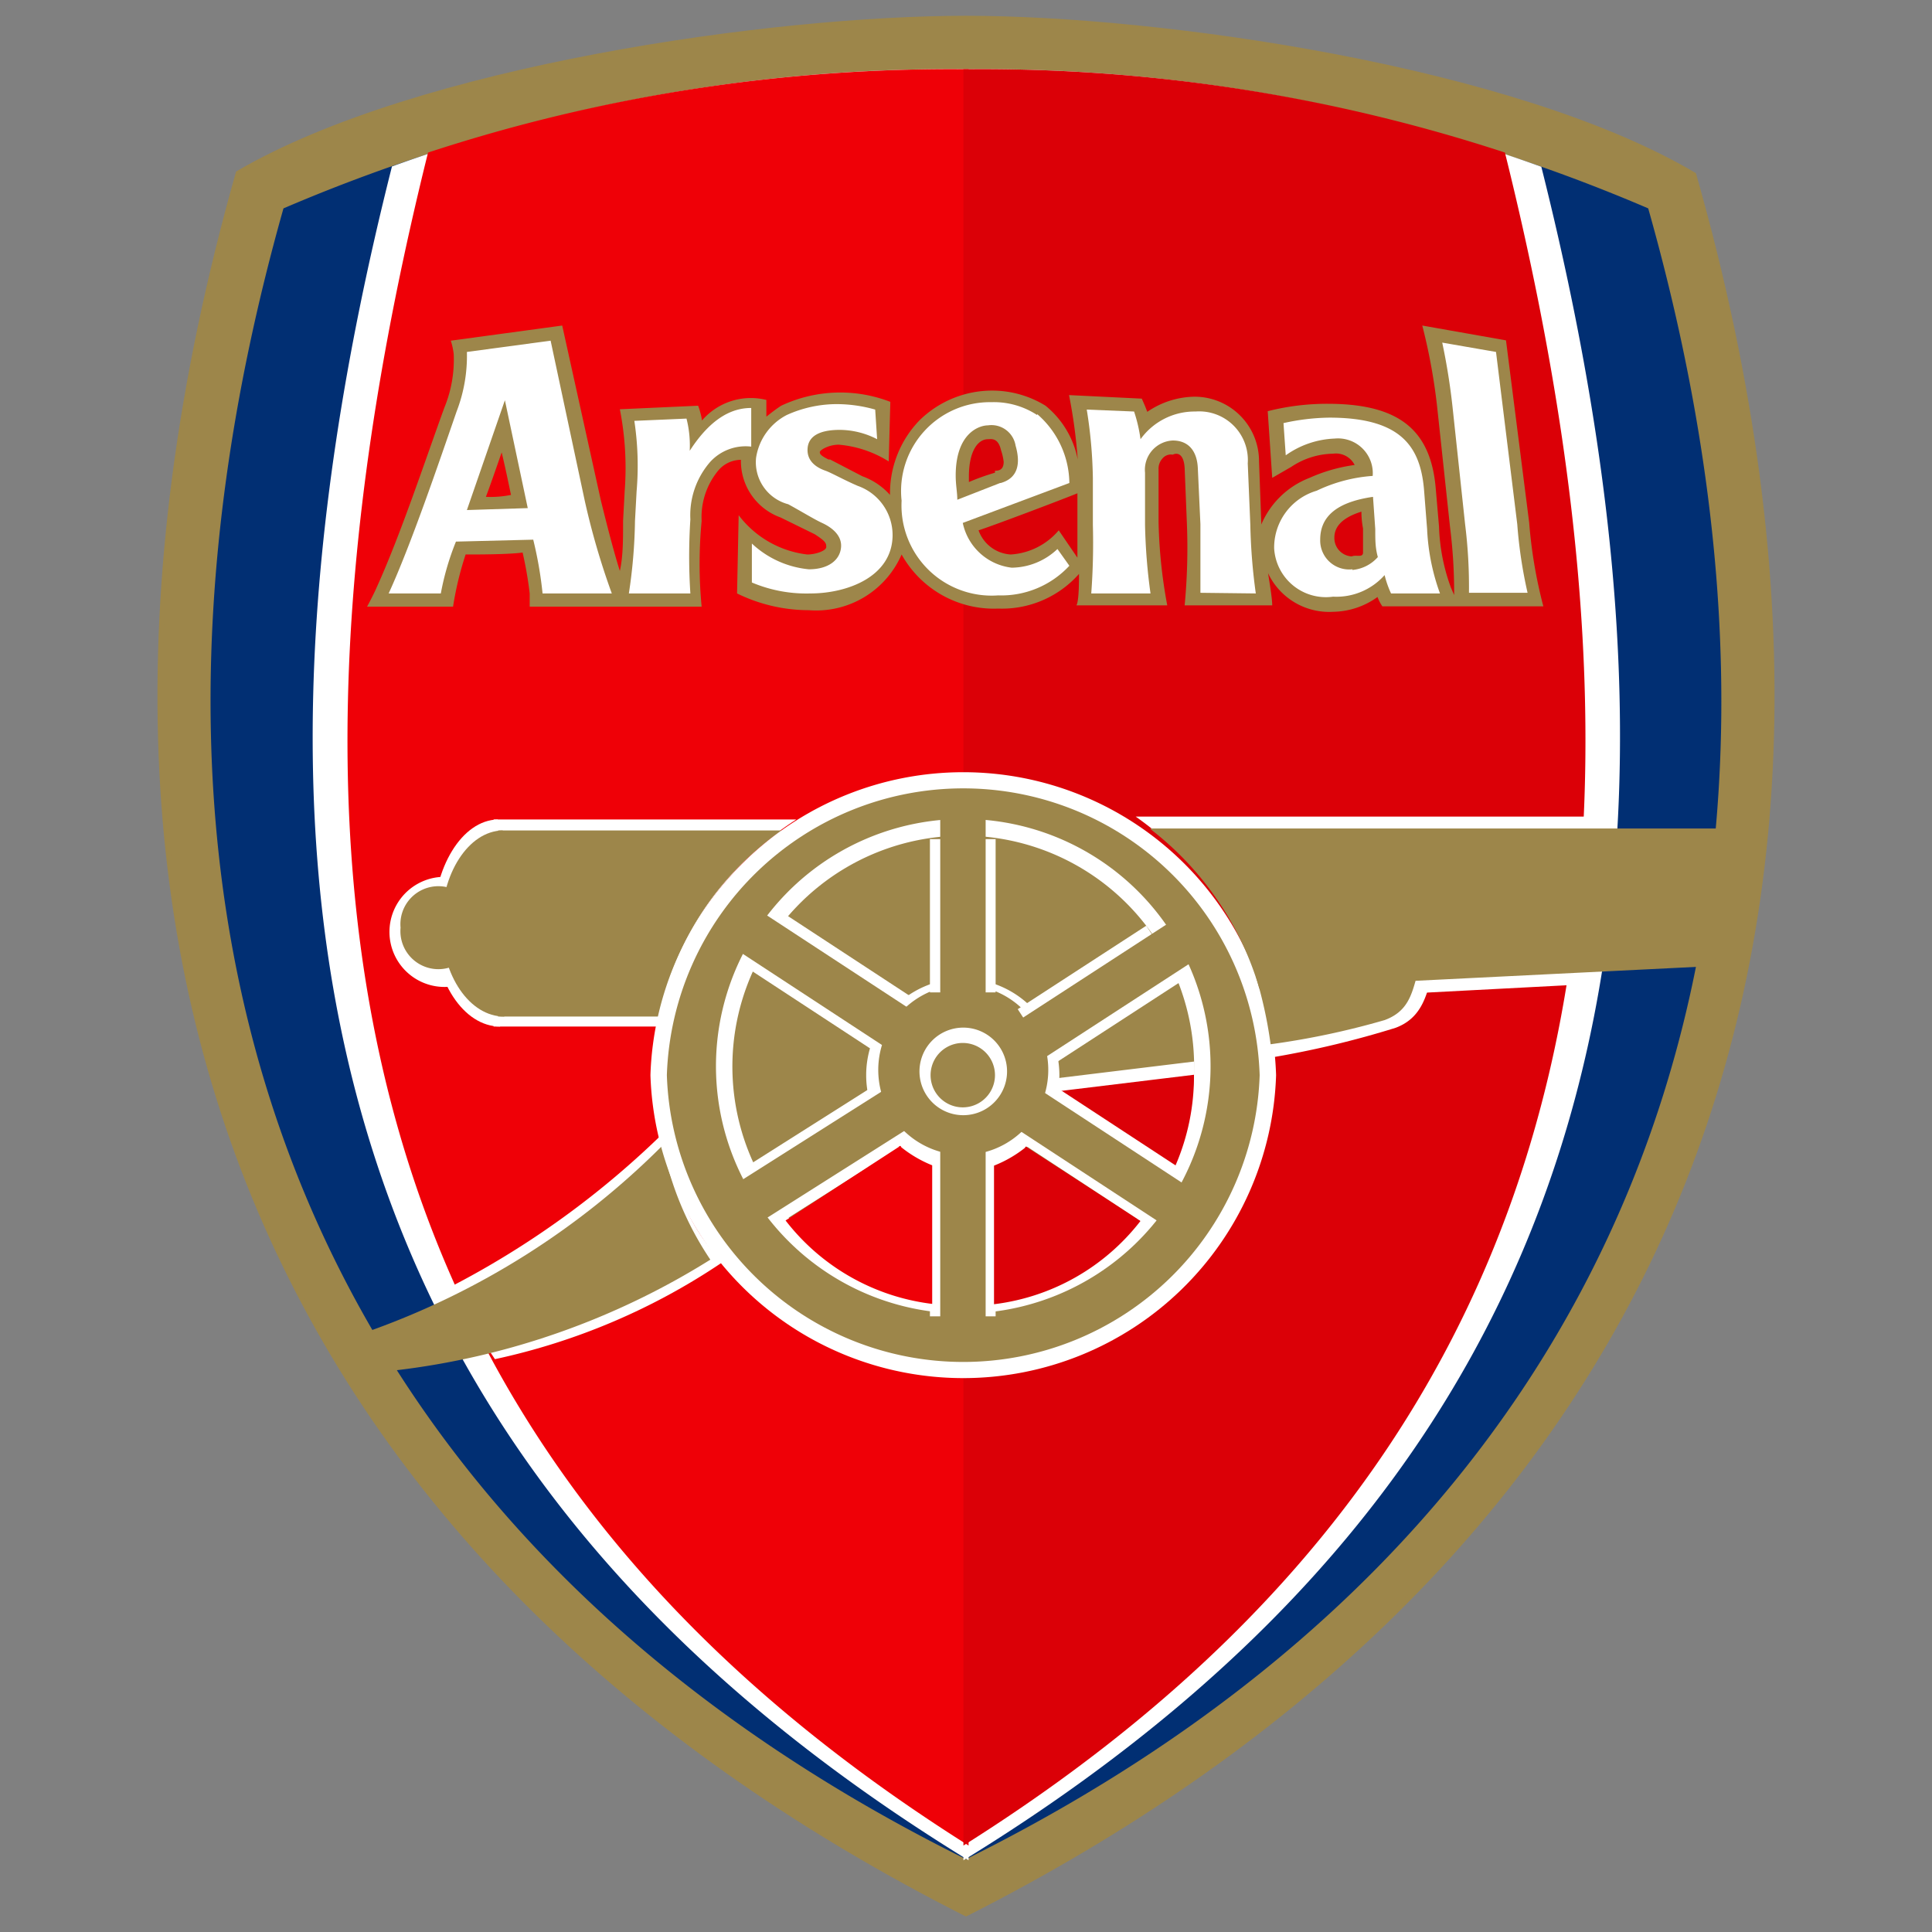 <svg id="Layer_1" data-name="Layer 1" xmlns="http://www.w3.org/2000/svg" viewBox="0 0 60 60"><rect x="0" y="0" width="60" height="60" fill="#808080" stroke="none"/><defs><style>.cls-1,.cls-7{fill:#9d864a;}.cls-1{stroke:#9d864a;}.cls-1,.cls-2,.cls-3,.cls-4,.cls-5{stroke-width:0.16px;}.cls-2{fill:#012f73;stroke:#012f73;}.cls-11,.cls-3,.cls-6{fill:#fff;}.cls-11,.cls-3{stroke:#fff;}.cls-4,.cls-8{fill:#ef0007;stroke:#ef0007;}.cls-10,.cls-5,.cls-9{fill:#db0007;}.cls-5,.cls-9{stroke:#db0007;}.cls-11,.cls-8,.cls-9{stroke-width:0.06px;}</style></defs><title>Untitled-1</title><path id="path6134" class="cls-1" d="M30,.57c-6,0-17,1.54-22.6,4.81C0,31.54,10.06,49.33,30,59.43c19.94-10.1,30-28,22.6-54C47,2.12,36,.57,30,.57Z"/><path id="path5154" class="cls-2" d="M30,2.25A53.12,53.12,0,0,0,8.87,6.53C2.43,29.37,9.91,47.68,30,57.65c20.1-10,27.57-28.28,21.12-51.12A53,53,0,0,0,30,2.25Z"/><path id="path4180" class="cls-3" d="M30,2.23a50.9,50.9,0,0,0-17.76,3C6.34,28.62,10.66,45.7,30,57.63l0-55.4Zm0,55.4C49.35,45.7,53.67,28.62,47.8,5.24A50.9,50.9,0,0,0,30,2.23Z"/><path id="path4174" class="cls-4" d="M30,2.23A52,52,0,0,0,13.36,4.8C7.28,29.3,12.16,45.86,30,57.17V2.23Z"/><path id="path4176" class="cls-5" d="M30,2.23A52,52,0,0,1,46.67,4.8C52.75,29.3,47.87,45.86,30,57.17V2.23Z"/><path id="path4139" class="cls-6" d="M22.42,39.21a20.18,20.18,0,0,1-7.05,3L13.92,40a27.57,27.57,0,0,0,6.78-4.91,6.36,6.36,0,0,0,1.72,4.1Z"/><path id="path2197" class="cls-7" d="M22.06,39.12a23.6,23.6,0,0,1-9.8,3.44l-.8-1.22a24.46,24.46,0,0,0,9.12-5.77,9.81,9.81,0,0,0,1.48,3.55Z"/><path id="path18808" class="cls-6" d="M15.51,28.81a1.71,1.71,0,1,1-3.41,0h0a1.71,1.71,0,0,1,3.41,0Z"/><path id="path15893" class="cls-6" d="M15.33,25.45v6.43H20.4a9.75,9.75,0,0,1,4.33-6.43h-9.4"/><path id="path15895" class="cls-6" d="M15.53,31.88c-1.13,0-2.06-1.4-2.07-3.17s.89-3.24,2-3.26h0"/><path id="path18810" class="cls-7" d="M14.79,28.81a1.18,1.18,0,1,1-2.35,0h0a1.18,1.18,0,1,1,2.35,0Z"/><g id="g15887"><path id="path12001" class="cls-7" d="M15.47,25.79v5.78h5a9.31,9.31,0,0,1,3.81-5.78H15.47"/><path id="path12974" class="cls-7" d="M15.66,31.57c-1.07,0-1.94-1.26-1.95-2.85s.84-2.91,1.9-2.93h0"/></g><path id="path7124" class="cls-6" d="M39.63,33.39a9.72,9.72,0,0,1-19.43,0h0a9.72,9.72,0,0,1,19.43,0Z"/><path id="path9064" class="cls-7" d="M39.12,33.39a9.21,9.21,0,0,1-18.41,0h0a9.21,9.21,0,0,1,18.41,0Z"/><path id="path9066" class="cls-6" d="M37.59,33.39a7.68,7.68,0,0,1-15.35,0h0a7.68,7.68,0,1,1,15.35,0Z"/><path id="path9068" class="cls-7" d="M37.08,33.39a7.17,7.17,0,0,1-14.33,0h0a7.17,7.17,0,1,1,14.33,0Z"/><g id="g16873"><path id="path12989" class="cls-6" d="M32.9,33.39a3,3,0,1,1-6,0h0a3,3,0,0,1,6,0Z"/><path id="path13960" class="cls-7" d="M32.55,33.39a2.64,2.64,0,0,1-5.27,0h0a2.64,2.64,0,1,1,5.27,0Z"/><path id="path13962" class="cls-6" d="M31.27,33.39a1.36,1.36,0,0,1-2.71,0h0a1.36,1.36,0,1,1,2.71,0Z"/><path id="path13964" class="cls-7" d="M30.9,33.39a1,1,0,0,1-2,0h0a1,1,0,0,1,2,0Z"/></g><g id="g18945"><rect id="rect18819" class="cls-6" x="28.88" y="26.06" width="2.04" height="4.76"/><rect id="rect16879" class="cls-7" x="29.2" y="25.38" width="1.41" height="6.05"/></g><g id="g18911"><g id="g18831"><rect id="rect18833" class="cls-6" x="31.78" y="29.88" width="4.76" height="2.04" transform="translate(-11.32 23.59) rotate(-33)"/><rect id="rect18835" class="cls-7" x="31.17" y="30.17" width="6.05" height="1.41" transform="translate(-11.3 23.6) rotate(-33)"/></g><g id="g18905"><polygon id="rect18907" class="cls-6" points="28.14 31.34 27.03 33.05 27.03 33.05 28.14 31.34"/><polygon id="rect18909" class="cls-7" points="28.48 31.93 27.71 33.11 27.71 33.11 28.48 31.93"/></g></g><g id="g18919"><g id="g18921"><polygon id="rect18923" class="cls-6" points="28.38 41.27 30.39 41.61 30.39 41.61 28.38 41.27"/><polygon id="rect18925" class="cls-7" points="28.79 40.72 30.18 40.96 30.18 40.96 28.79 40.72"/></g><g id="g18927"><rect id="rect18929" class="cls-6" x="23.21" y="34.89" width="4.76" height="2.04" transform="translate(-15.24 19.26) rotate(-32.34)"/><rect id="rect18931" class="cls-7" x="22.54" y="35.18" width="6.05" height="1.41" transform="translate(-15.24 19.25) rotate(-32.35)"/></g></g><g id="g18949"><rect id="rect18951" class="cls-6" x="28.88" y="36.12" width="2.04" height="4.76"/><rect id="rect18953" class="cls-7" x="29.2" y="35.44" width="1.41" height="6.05"/></g><path id="path9069" class="cls-8" d="M27.92,35.61a3.82,3.82,0,0,0,1,.6v4.25a6.76,6.76,0,0,1-4.48-2.55l3.54-2.3"/><path id="path11978" class="cls-9" d="M31.9,35.63a3.8,3.8,0,0,1-1,.59v4.25a6.76,6.76,0,0,0,4.48-2.55l-3.54-2.29"/><g id="g6099"><path id="path2215" class="cls-10" d="M32.87,33.85l4.21-.51a7,7,0,0,1-.58,2.87l-3.64-2.36"/><path id="path4159" class="cls-11" d="M32.87,33.83c0-.07,0-.13,0-.32L37.06,33a2.28,2.28,0,0,1,0,.35l-4.2.51Z"/></g><g id="g6119"><path id="path6119" class="cls-6" d="M39,30.33h5.46c-.17.64-.34,1.3-1.12,1.59a29.41,29.41,0,0,1-3.85.92A10.87,10.87,0,0,0,39,30.33Z"/><path id="path4177" class="cls-6" d="M35.22,25.36l14.26,0L49,30.58l-9.73.51a10.24,10.24,0,0,0-4-5.73Z"/><path id="path3206" class="cls-7" d="M35.73,25.73h18.2L53.23,30l-14.12.7a9.68,9.68,0,0,0-3.38-4.95Z"/><path id="path4179" class="cls-7" d="M39,30.32h5c-.16.58-.29,1.1-1,1.36a24.54,24.54,0,0,1-3.54.75A13.44,13.44,0,0,0,39,30.32Z"/></g><g id="g2298"><path id="path8269" class="cls-7" d="M33.51,17.8c0,.23,0,.86-.08,1h2.82a15.68,15.68,0,0,1-.27-2.6c0,.06,0-1.62,0-1.62a.47.47,0,0,1,.12-.34.34.34,0,0,1,.32-.12c.12-.06.34-.06.37.41l.07,1.73a18.75,18.75,0,0,1-.07,2.54h2.72c0-.23-.1-.81-.13-1A2.1,2.1,0,0,0,41.4,19a2.41,2.41,0,0,0,1.38-.46,1.28,1.28,0,0,0,.15.29h5a14.71,14.71,0,0,1-.44-2.6l-.72-5.66-2.6-.46a18.21,18.21,0,0,1,.47,2.6l.39,3.64a16.4,16.4,0,0,1,.13,2.07v.06l-.1-.23a6,6,0,0,1-.37-1.9l-.1-1.16c-.15-1.85-1.15-2.65-3.36-2.65a7.51,7.51,0,0,0-1.86.23l.14,2.07.59-.34a2.4,2.4,0,0,1,1.3-.41.65.65,0,0,1,.67.35,5.1,5.1,0,0,0-1.4.4,2.67,2.67,0,0,0-1.5,1.45v-.06l-.07-1.91a2,2,0,0,0-2-2,2.65,2.65,0,0,0-1.47.47l-.07-.18-.1-.23-2.26-.11a16.48,16.48,0,0,1,.27,2,2.85,2.85,0,0,0-1-1.67,3.16,3.16,0,0,0-1.66-.47,3.22,3.22,0,0,0-2.26.93,3.26,3.26,0,0,0-.91,2.31,2.11,2.11,0,0,0-.86-.58l-1-.52h-.05c-.24-.12-.27-.17-.27-.23s.27-.23.59-.23a3.47,3.47,0,0,1,1.55.52l.05-1.85a4.31,4.31,0,0,0-3.39.12c-.17.11-.32.23-.46.34l0-.52a2,2,0,0,0-2,.64c0-.06-.07-.35-.12-.46l-2.43.11a9.42,9.42,0,0,1,.15,2.54l-.05.93v.11c0,.46,0,1-.1,1.44-.2-.63-.42-1.5-.59-2.19l-1.2-5.43L14,10.58a2.19,2.19,0,0,1,.09.41,3.92,3.92,0,0,1-.29,1.67c-.57,1.56-1.35,3.93-2.11,5.6-.1.23-.29.58-.29.58h2.67a10.16,10.16,0,0,1,.39-1.62c.37,0,1.33,0,1.77-.06a11.72,11.72,0,0,1,.22,1.27l0,.41h5.34a14,14,0,0,1,0-2.66,2.27,2.27,0,0,1,.51-1.56.93.93,0,0,1,.71-.34,1.86,1.86,0,0,0,1.23,1.79l1.06.52c.36.23.36.29.36.4s-.32.23-.59.23A3.13,3.13,0,0,1,22.94,16l-.05,2.43a5.07,5.07,0,0,0,2.23.52A2.89,2.89,0,0,0,28,17.22a3.28,3.28,0,0,0,3,1.68,3.19,3.19,0,0,0,2.53-1.1ZM15.09,15.43c.15-.4.27-.75.49-1.38.15.63.22,1,.29,1.32A3.21,3.21,0,0,1,15.09,15.43Zm15-.63c0-.81.29-1.16.59-1.16.1,0,.32-.06.41.35a1.67,1.67,0,0,1,.08.35c0,.23-.12.28-.27.28v.06a7.45,7.45,0,0,0-.81.29V14.8Zm2.79,1.67a2.12,2.12,0,0,1-1.49.75,1.13,1.13,0,0,1-1-.75c.52-.17,2.5-.92,3.07-1.15,0,.46,0,1,0,1v1Zm9.15.81a.57.57,0,0,1-.59-.58c0-.23.1-.58.84-.81,0,.29.05.52.05.52v.23c0,.18,0,.35,0,.52s-.22.06-.35.12"/><path id="path8271" class="cls-6" d="M27.18,12.72a4.41,4.41,0,0,0-1.2-.17,3.78,3.78,0,0,0-1.55.34,1.8,1.8,0,0,0-.95,1.33,1.35,1.35,0,0,0,1,1.44c.42.23.81.47,1.05.58s.62.35.59.75-.39.69-1,.69a3,3,0,0,1-1.77-.8l0,1.21a4.35,4.35,0,0,0,1.82.34c1.13,0,2.53-.51,2.55-1.79a1.62,1.62,0,0,0-1.08-1.55c-.42-.18-.83-.41-1-.47s-.59-.23-.56-.69.51-.58,1-.58a2.55,2.55,0,0,1,1.16.29"/><path id="path8273" class="cls-6" d="M17.1,10.58l-2.6.35a4.8,4.8,0,0,1-.32,1.85c-.54,1.56-1.42,4.15-2.11,5.65h1.62a8.27,8.27,0,0,1,.47-1.61l2.4-.06a12.16,12.16,0,0,1,.29,1.67H19a23.14,23.14,0,0,1-.84-2.88Zm-2.6,5.26,1.18-3.41.71,3.35"/><path id="path8275" class="cls-6" d="M23.33,12.72l0,1.15a1.49,1.49,0,0,0-1.27.47,2.52,2.52,0,0,0-.62,1.79,17.74,17.74,0,0,0,0,2.3H19.53a16.25,16.25,0,0,0,.19-2.25l.05-.92a9.34,9.34,0,0,0-.07-2.19L21.32,13a3.38,3.38,0,0,1,.1,1c.71-1.1,1.39-1.33,1.91-1.33"/><path id="path8277" class="cls-6" d="M46.46,10.93l-1.67-.29a20.18,20.18,0,0,1,.32,2l.39,3.64a15.74,15.74,0,0,1,.12,2.13h1.82a14.36,14.36,0,0,1-.32-2.13"/><path id="path8279" class="cls-6" d="M39,18.43a18,18,0,0,1-.17-2.13l-.08-1.91a1.51,1.51,0,0,0-1.62-1.61,2.07,2.07,0,0,0-1.71.86,4.75,4.75,0,0,0-.2-.86l-1.47-.06a14.54,14.54,0,0,1,.19,2.13l0,1.45a21.2,21.2,0,0,1-.05,2.13h1.84a18,18,0,0,1-.17-2.13l0-1.62a.91.91,0,0,1,.86-1c.51,0,.76.35.78.87l.08,1.73c0,.75,0,1.44,0,2.13"/><path id="path8281" class="cls-6" d="M44.72,18.43a6.7,6.7,0,0,1-.4-2l-.09-1.15c-.1-1.39-.69-2.31-2.95-2.31a6.84,6.84,0,0,0-1.42.17l.07,1a2.8,2.8,0,0,1,1.52-.52,1.08,1.08,0,0,1,1.18,1.16,4.8,4.8,0,0,0-1.74.46,1.84,1.84,0,0,0-1.32,1.79,1.61,1.61,0,0,0,1.83,1.5A2,2,0,0,0,43,17.86a3.14,3.14,0,0,0,.2.57ZM42,17.68a.9.9,0,0,1-1-.92c0-.63.39-1.15,1.64-1.33l.07,1c0,.35,0,.58.08.87a1.19,1.19,0,0,1-.79.4"/><path id="path8283" class="cls-6" d="M32.21,12.89a2.45,2.45,0,0,0-1.42-.4A2.76,2.76,0,0,0,28,15.55,2.8,2.8,0,0,0,31,18.49a2.88,2.88,0,0,0,2.21-.92l-.37-.52a2.09,2.09,0,0,1-1.42.58,1.76,1.76,0,0,1-1.52-1.39L33.21,15a2.87,2.87,0,0,0-1-2.14ZM31.06,15l-1.33.52c0-.23-.05-.46-.05-.75,0-1.33.74-1.56,1-1.56a.76.76,0,0,1,.86.63c.15.52.1,1-.46,1.16"/></g><g id="g18919-4"><g id="g18921-4"><polygon id="rect18923-6" class="cls-6" points="29.49 25.75 28.97 23.78 28.97 23.78 29.49 25.75"/><polygon id="rect18925-0" class="cls-7" points="28.82 25.6 28.46 24.24 28.46 24.24 28.82 25.6"/></g><g id="g18927-7"><rect id="rect18929-4" class="cls-6" x="24.74" y="28.13" width="2.04" height="4.76" transform="translate(-13.88 35.34) rotate(-56.77)"/><rect id="rect18931-3" class="cls-7" x="25.05" y="27.52" width="1.41" height="6.05" transform="translate(-13.91 35.35) rotate(-56.78)"/></g></g><g id="g18919-4-5"><g id="g18921-4-4"><polygon id="rect18923-6-4" class="cls-6" points="37.99 31.18 37.47 29.21 37.47 29.21 37.99 31.18"/><polygon id="rect18925-0-9" class="cls-7" points="37.32 31.03 36.96 29.67 36.96 29.67 37.32 31.03"/></g><g id="g18927-7-6"><rect id="rect18929-4-7" class="cls-6" x="33.24" y="33.56" width="2.04" height="4.76" transform="translate(-14.58 44.9) rotate(-56.77)"/><rect id="rect18931-3-2" class="cls-7" x="33.55" y="32.95" width="1.41" height="6.05" transform="translate(-14.6 44.92) rotate(-56.78)"/></g></g></svg>